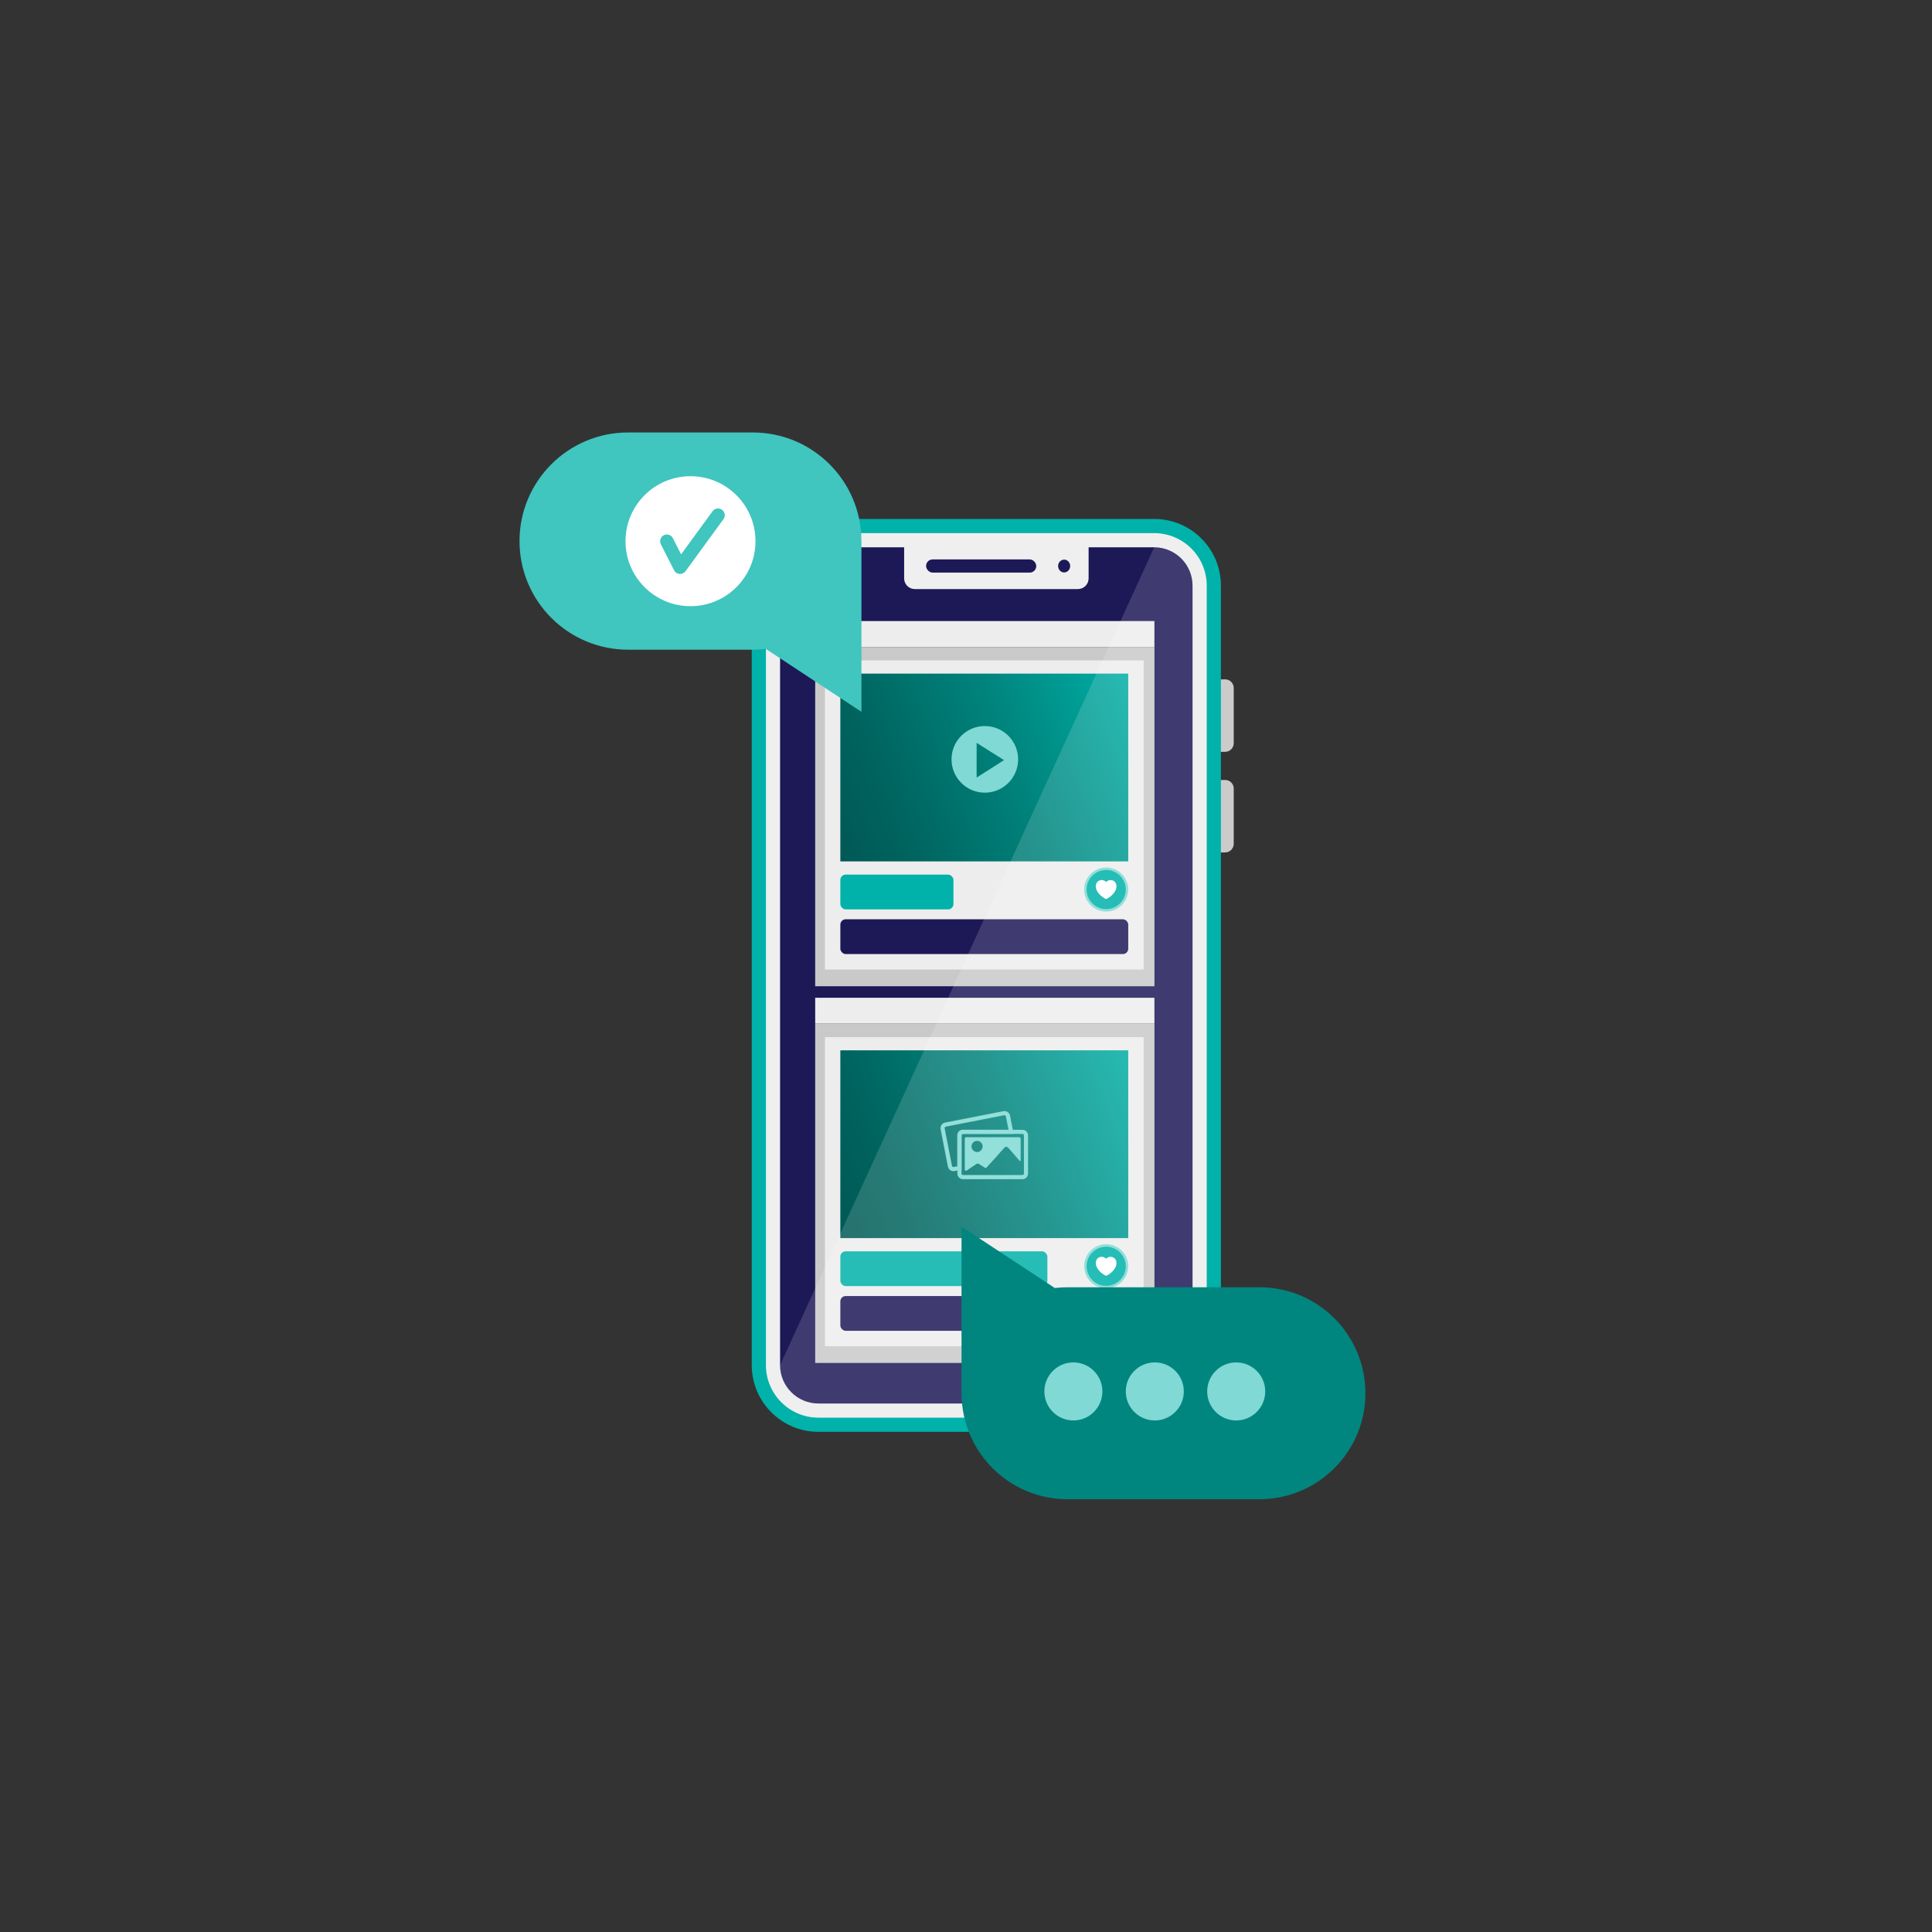 <?xml version="1.0" encoding="UTF-8"?>
<svg xmlns="http://www.w3.org/2000/svg" xmlns:xlink="http://www.w3.org/1999/xlink" viewBox="0 0 500 500">
  <rect x="0" y="0" width="500" height="500" fill="#333333" stroke="none"/>
  <defs>
    <style>
      .cls-1 {
        fill: none;
      }

      .cls-2 {
        fill: url(#linear-gradient-2);
      }

      .cls-3 {
        fill: #efefef;
      }

      .cls-4 {
        mix-blend-mode: overlay;
        opacity: .15;
      }

      .cls-4, .cls-5 {
        fill: #fff;
      }

      .cls-6 {
        fill: url(#linear-gradient);
      }

      .cls-7 {
        isolation: isolate;
      }

      .cls-8 {
        fill: #c9c9c9;
      }

      .cls-9 {
        fill: #80d9d4;
      }

      .cls-10 {
        fill: #40c5bf;
      }

      .cls-11 {
        fill: #1d1957;
      }

      .cls-12 {
        fill: #00867f;
      }

      .cls-13 {
        fill: #cbcbcb;
      }

      .cls-14 {
        fill: #ededed;
      }

      .cls-15 {
        fill: #00b2a9;
      }
    </style>
    <linearGradient id="linear-gradient" x1="214.65" y1="214.36" x2="298.17" y2="181.59" gradientUnits="userSpaceOnUse">
      <stop offset="0" stop-color="#005955"/>
      <stop offset=".2" stop-color="#00645f"/>
      <stop offset=".55" stop-color="#00827b"/>
      <stop offset="1" stop-color="#00b2a9"/>
    </linearGradient>
    <linearGradient id="linear-gradient-2" y1="311.85" x2="298.17" y2="279.09" xlink:href="#linear-gradient"/>
  </defs>
  <g class="cls-7">
    <g id="Layer_1" data-name="Layer 1">
      <g>
        <path class="cls-13" d="M317.06,201.86h-2.15v18.75h2.15c1.23,0,2.23-1,2.23-2.23v-14.3c0-1.23-1-2.23-2.23-2.23Z"/>
        <path class="cls-13" d="M317.06,175.82h-2.15v18.75h2.15c1.23,0,2.23-1,2.23-2.23v-14.3c0-1.23-1-2.23-2.23-2.23Z"/>
        <rect class="cls-15" x="137.13" y="191.72" width="236.26" height="121.42" rx="17.27" ry="17.27" transform="translate(507.69 -2.83) rotate(90)"/>
        <rect class="cls-3" x="140.8" y="195.39" width="228.92" height="114.08" rx="13.6" ry="13.6" transform="translate(507.69 -2.83) rotate(90)"/>
        <rect class="cls-11" x="144.47" y="199.06" width="221.58" height="106.75" rx="9.93" ry="9.93" transform="translate(507.69 -2.83) rotate(90)"/>
        <rect class="cls-1" x="144.47" y="199.06" width="221.58" height="106.75" rx="3.1" ry="3.1" transform="translate(507.69 -2.83) rotate(90)"/>
        <path class="cls-3" d="M234.06,140.06h47.61s.06.03.06.06v9.57c0,1.52-1.24,2.76-2.76,2.76h-42.22c-1.52,0-2.76-1.24-2.76-2.76v-9.57s.03-.06.06-.06Z"/>
        <rect class="cls-11" x="239.67" y="144.78" width="28.51" height="3.41" rx="1.68" ry="1.68"/>
        <ellipse class="cls-11" cx="275.4" cy="146.49" rx="1.56" ry="1.66"/>
      </g>
      <g>
        <g>
          <g>
            <rect class="cls-14" x="210.97" y="160.73" width="87.79" height="6.71"/>
            <rect class="cls-8" x="210.97" y="167.44" width="87.8" height="87.8"/>
            <rect class="cls-14" x="213.49" y="170.92" width="82.49" height="79.99"/>
            <rect class="cls-6" x="217.48" y="174.33" width="74.51" height="48.6"/>
            <rect class="cls-11" x="217.48" y="237.91" width="74.51" height="9" rx="1.38" ry="1.38"/>
            <rect class="cls-15" x="217.48" y="226.35" width="29.27" height="9" rx="1.38" ry="1.38"/>
            <path class="cls-9" d="M254.87,187.9c-4.76,0-8.62,3.86-8.62,8.62s3.86,8.62,8.62,8.62,8.62-3.86,8.62-8.62-3.86-8.62-8.62-8.62ZM252.75,201.23v-8.98s7.1,4.47,7.1,4.47l-7.1,4.51Z"/>
          </g>
          <g>
            <path class="cls-15" d="M286.28,235.6c-1.44,0-2.79-.56-3.81-1.58s-1.58-2.37-1.58-3.81.56-2.79,1.58-3.81,2.37-1.58,3.81-1.58,2.79.56,3.81,1.58,1.58,2.37,1.58,3.81-.56,2.79-1.58,3.81-2.37,1.58-3.81,1.58Z"/>
            <path class="cls-9" d="M286.28,225.14c.68,0,1.35.13,1.97.4.6.26,1.15.62,1.61,1.09s.83,1.01,1.09,1.61c.26.62.4,1.29.4,1.97s-.13,1.35-.4,1.97c-.26.6-.62,1.15-1.09,1.61s-1.01.83-1.61,1.09c-.62.26-1.29.4-1.97.4s-1.35-.13-1.97-.4c-.6-.26-1.15-.62-1.61-1.09s-.83-1.01-1.09-1.61c-.26-.62-.4-1.29-.4-1.97s.13-1.35.4-1.97c.26-.6.62-1.15,1.09-1.61s1.01-.83,1.61-1.09c.62-.26,1.29-.4,1.97-.4M286.28,224.51c-3.15,0-5.7,2.55-5.7,5.7s2.55,5.7,5.7,5.7,5.7-2.55,5.7-5.7-2.55-5.7-5.7-5.7h0Z"/>
          </g>
          <path class="cls-5" d="M287.39,227.76c-.39,0-.74.15-1.01.4-.07.06-.17.06-.24,0-.27-.25-.62-.4-1.01-.4-.96,0-1.54.72-1.54,1.62,0,.24.04.47.11.69,0,0,.06.2.12.31.65,1.4,2.03,2.12,2.37,2.27.05.02.1.02.15,0,.34-.16,1.72-.87,2.37-2.27.06-.11.12-.31.12-.31.07-.22.11-.45.11-.69,0-.89-.58-1.62-1.54-1.62"/>
        </g>
        <g>
          <g>
            <rect class="cls-14" x="210.97" y="258.22" width="87.79" height="6.71"/>
            <rect class="cls-8" x="210.97" y="264.93" width="87.8" height="87.8"/>
            <rect class="cls-14" x="213.49" y="268.42" width="82.49" height="79.99"/>
            <rect class="cls-2" x="217.48" y="271.82" width="74.51" height="48.6"/>
            <rect class="cls-11" x="217.48" y="335.41" width="74.51" height="9" rx="1.38" ry="1.38"/>
            <rect class="cls-15" x="217.48" y="323.84" width="53.58" height="9" rx="1.38" ry="1.38"/>
          </g>
          <g>
            <path class="cls-15" d="M286.28,333.09c-1.44,0-2.79-.56-3.81-1.58s-1.58-2.37-1.58-3.81.56-2.79,1.58-3.81,2.37-1.58,3.81-1.58,2.79.56,3.81,1.58,1.58,2.37,1.58,3.81-.56,2.79-1.58,3.81-2.37,1.58-3.81,1.58Z"/>
            <path class="cls-9" d="M286.28,322.64c.68,0,1.35.13,1.97.4.6.26,1.15.62,1.61,1.09s.83,1.01,1.09,1.61c.26.62.4,1.29.4,1.97s-.13,1.35-.4,1.97c-.26.6-.62,1.15-1.09,1.61s-1.01.83-1.61,1.09c-.62.26-1.29.4-1.97.4s-1.35-.13-1.97-.4c-.6-.26-1.15-.62-1.61-1.09s-.83-1.01-1.09-1.61c-.26-.62-.4-1.29-.4-1.97s.13-1.35.4-1.97c.26-.6.62-1.15,1.09-1.61s1.01-.83,1.61-1.09c.62-.26,1.29-.4,1.97-.4M286.28,322c-3.15,0-5.7,2.55-5.7,5.7s2.55,5.7,5.7,5.7,5.7-2.55,5.7-5.7-2.55-5.7-5.7-5.7h0Z"/>
          </g>
          <path class="cls-5" d="M287.39,325.26c-.39,0-.74.15-1.01.4-.07.06-.17.06-.24,0-.27-.25-.62-.4-1.01-.4-.96,0-1.54.72-1.54,1.62,0,.24.04.47.11.69,0,0,.06.2.12.31.65,1.4,2.03,2.12,2.37,2.27.05.02.1.02.15,0,.34-.16,1.72-.87,2.37-2.27.06-.11.12-.31.12-.31.07-.22.11-.45.11-.69,0-.89-.58-1.62-1.54-1.62"/>
        </g>
      </g>
      <g>
        <path class="cls-9" d="M264.61,305.17h-15.39c-.8,0-1.45-.65-1.45-1.45v-9.88c0-.8.65-1.45,1.45-1.45h15.39c.8,0,1.45.65,1.45,1.45v9.88c0,.8-.65,1.45-1.45,1.45ZM249.22,293.45c-.21,0-.38.17-.38.38v9.88c0,.21.17.38.38.38h15.39c.21,0,.38-.17.38-.38v-9.88c0-.21-.17-.38-.38-.38h-15.39Z"/>
        <path class="cls-9" d="M246.75,303.1c-.29,0-.57-.08-.81-.25-.32-.22-.54-.55-.62-.93l-1.89-9.69c-.15-.79.36-1.55,1.15-1.71l15.11-2.95c.38-.07.77,0,1.09.22.32.22.54.55.62.93l.92,4.73h-13.09c-.21,0-.38.17-.38.38v8.88l-1.81.35c-.09.02-.19.03-.28.03ZM259.96,288.62s-.05,0-.07,0l-15.11,2.95c-.1.02-.19.08-.24.16-.06.08-.08.19-.06.29l1.89,9.69c.02.1.08.19.16.24s.19.08.29.06l.94-.18v-8c0-.8.65-1.45,1.45-1.45h11.79l-.67-3.45c-.04-.18-.2-.31-.38-.31Z"/>
        <path class="cls-9" d="M255.3,302.17c-.1.11-.26.13-.39.05-.51-.31-.99-.6-1.45-.92-.32-.23-.55-.23-.87,0-.78.55-1.59,1.08-2.43,1.64-.2.13-.48-.01-.48-.25v-8c0-.21.17-.38.38-.38h13.71c.21,0,.38.17.38.38v5.63c0,.14-.17.21-.27.1-.19-.22-.37-.41-.54-.61-.73-.85-1.45-1.71-2.2-2.55-.53-.59-.85-.67-1.38-.05-1.44,1.67-2.93,3.28-4.46,4.97ZM254.3,296.68c0-.78-.64-1.42-1.41-1.43-.8-.01-1.48.66-1.47,1.45,0,.76.67,1.43,1.43,1.45.78.02,1.46-.67,1.46-1.47Z"/>
      </g>
      <path class="cls-4" d="M298.71,141.64c5.48,0,9.93,4.44,9.93,9.93v201.73c0,5.48-4.44,9.93-9.93,9.93h-86.89c-5.48,0-9.93-4.44-9.93-9.93"/>
      <g>
        <g>
          <path class="cls-12" d="M248.85,360.93c.19,14.98,12.39,27.07,27.42,27.07h49.67c15.15,0,27.43-12.28,27.43-27.43h0c0-15.15-12.28-27.43-27.43-27.43h-49.67c-1.11,0-2.2.07-3.28.2l-24.15-15.89v43.12s0,0,0,0v.36h0Z"/>
          <g>
            <circle class="cls-9" cx="319.93" cy="360.1" r="7.51"/>
            <circle class="cls-9" cx="298.86" cy="360.1" r="7.51"/>
            <circle class="cls-9" cx="277.79" cy="360.1" r="7.51"/>
          </g>
        </g>
        <path class="cls-10" d="M222.93,139.66c-.2-15.35-12.7-27.74-28.1-27.74h-32.27c-15.52,0-28.11,12.58-28.11,28.11h0c0,15.52,12.58,28.11,28.11,28.11h32.27c1.14,0,2.26-.08,3.36-.21l24.75,16.29v-44.19h0v-.37h0Z"/>
      </g>
      <path class="cls-5" d="M178.7,123.24c-9.29,0-16.82,7.53-16.82,16.82s7.53,16.82,16.82,16.82,16.82-7.53,16.82-16.82-7.53-16.82-16.82-16.82ZM187.23,134.36l-9.81,13.46c-.33.45-.85.72-1.41.72-.05,0-.09,0-.14,0-.6-.05-1.14-.41-1.42-.95l-3.42-6.73c-.44-.86-.09-1.91.77-2.35.25-.13.52-.19.79-.19.18,0,.36.03.54.09.44.14.8.45,1.01.87l2.13,4.19,8.14-11.16c.27-.38.68-.63,1.14-.7.46-.07.92.04,1.3.31.38.28.62.68.7,1.14.07.46-.04.92-.31,1.3Z"/>
    </g>
  </g>
</svg>